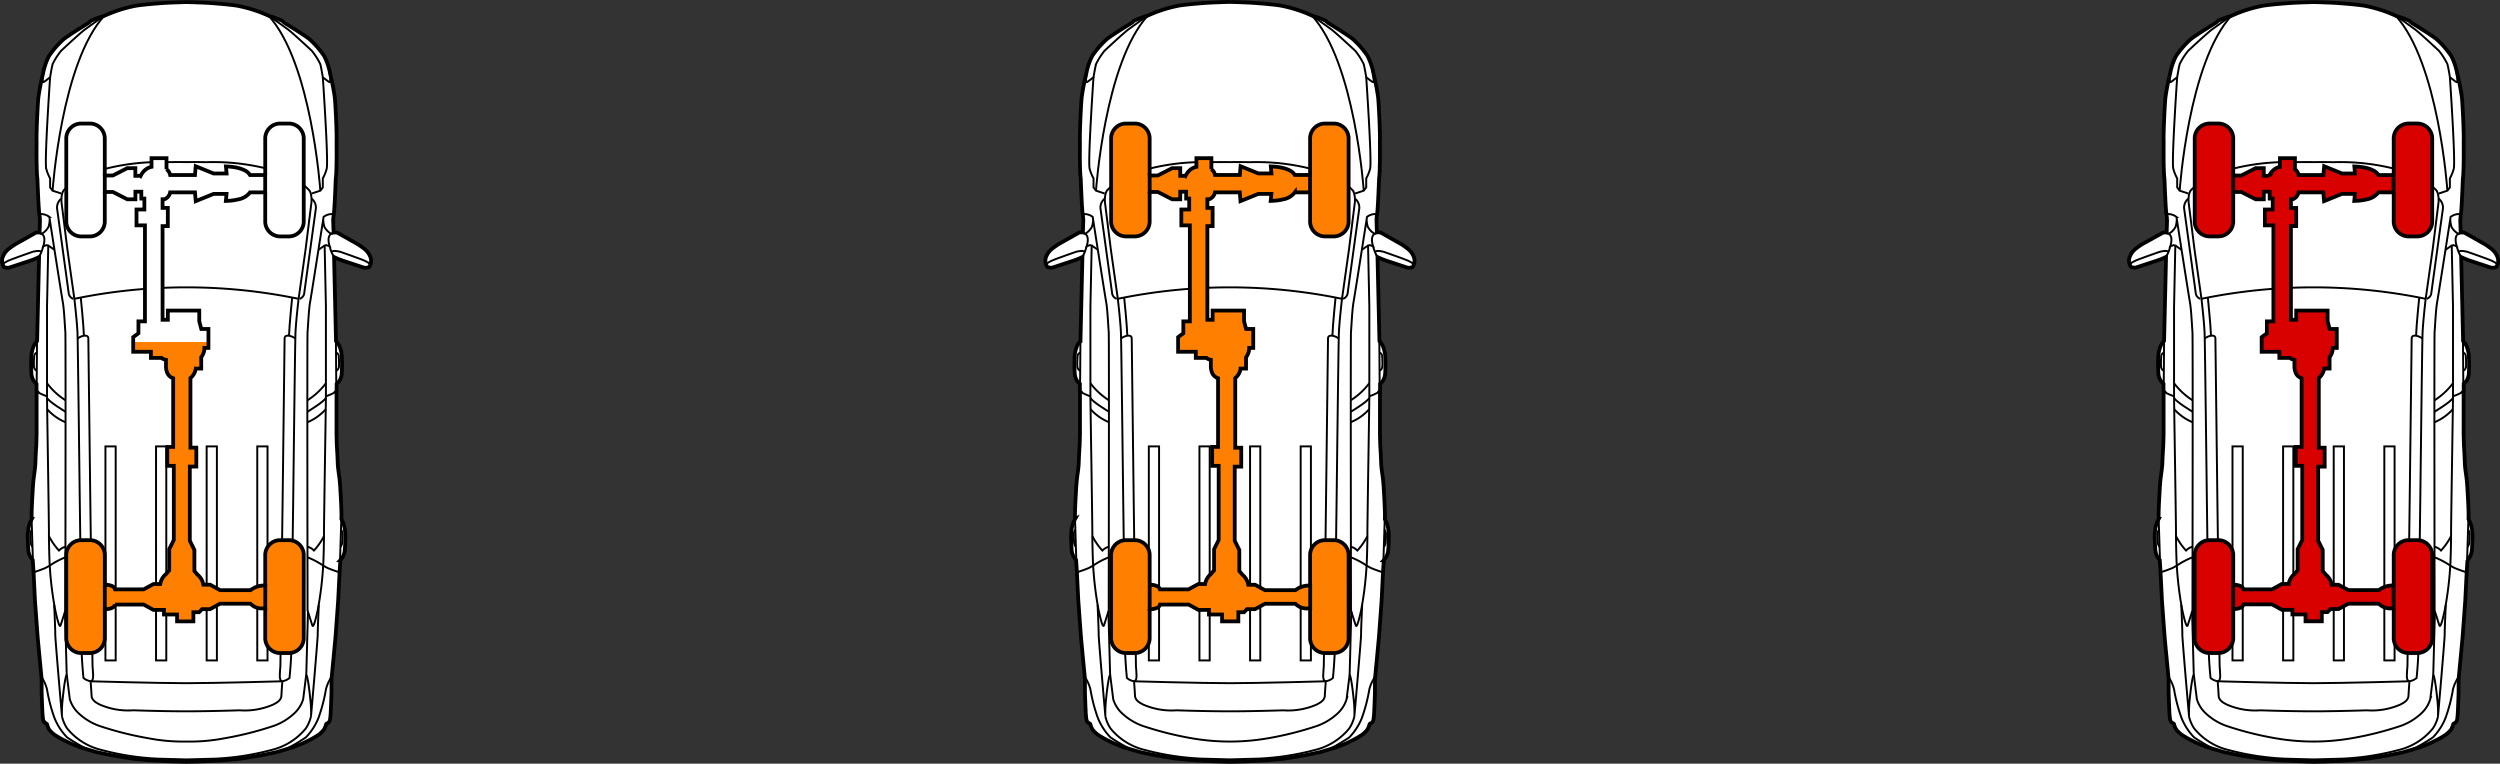 <svg xmlns="http://www.w3.org/2000/svg" viewBox="0 0 230.375 70.373">
  <rect x="0" y="0" width="230.375" height="70.373" fill="#333333" stroke="none"/>
  <defs>
    <style>
      .cls-1, .cls-4 {
        fill: #fff;
      }

      .cls-1, .cls-2, .cls-5 {
        stroke: #000;
      }

      .cls-1, .cls-2 {
        stroke-miterlimit: 10;
      }

      .cls-1, .cls-5 {
        stroke-width: 0.35px;
      }

      .cls-2, .cls-5 {
        fill: none;
      }

      .cls-2 {
        stroke-width: 0.18px;
      }

      .cls-3 {
        fill: #ff8000;
      }

      .cls-6 {
        fill: #d90000;
      }
    </style>
  </defs>
  <title>18_4WD2(L)</title>
  <g>
    <path class="cls-1" d="M251.812,99.149l.963-.026c.284,0,2.206-.092,2.526-.119s1.446-.137,1.584-.155,1.4-.229,1.582-.256,1.547-.3,1.676-.339,1.438-.422,1.51-.449.659-.265.8-.32.74-.357.74-.357a8.592,8.592,0,0,0,.8-.467,2.783,2.783,0,0,0,.484-.467,1.646,1.646,0,0,0,.192-.458c.027-.118.046-.073.22-.191s.174-.439.2-.668.092-2.014.092-2.233-.009-1.062.019-1.327.311-3.223.348-3.671.247-3.359.247-3.359l.128-2.58.073-1.136a1.621,1.621,0,0,0,.394-.787c.037-.248.065-1.107.065-1.107a4.57,4.57,0,0,0-.065-1.071,2.835,2.835,0,0,0-.3-.823c.046-.613-.092-2.645-.092-2.7s-.045-.751-.091-1.107-.146-.97-.156-1.392-.055-1.2-.072-1.464-.037-1.2-.037-1.2V65.111l-.046-.056.055-.063v-.659a1.911,1.911,0,0,0,.274-.312,1.46,1.46,0,0,0,.2-.7,13.639,13.639,0,0,0,0-1.611,3.09,3.09,0,0,0-.2-.832,1.842,1.842,0,0,0-.329-.5l-.18-7.736a7.189,7.189,0,0,0,.784.323l1.912.631a.757.757,0,0,0,.431,0c.137-.027.119-.045.22-.256a.983.983,0,0,0,0-.7,1.709,1.709,0,0,0-.476-.686c-.119-.119-.649-.476-.649-.476l-1.867-1.053c-.055-.073-.4-.045-.4-.045l-.037-1.1a4.671,4.671,0,0,1,.056-.586c.072-.32.182-3.276.182-3.276.111-.714.074-3.332.074-3.332.037-.787-.092-3.441-.165-4.174a21.485,21.485,0,0,0-.421-2.142,6.008,6.008,0,0,0-.55-1.647,8.439,8.439,0,0,0-1.335-1.538c-.4-.348-2.287-1.5-2.287-1.5a.87.87,0,0,1-.221-.2,7.328,7.328,0,0,0-1.226-.457,12.653,12.653,0,0,0-2.782-.916c-.549-.128-2.544-.274-2.544-.274-.733-.055-2.291-.095-2.291-.095s-1.558.039-2.291.095c0,0-2,.146-2.544.274a12.635,12.635,0,0,0-2.782.916,7.369,7.369,0,0,0-1.227.457.856.856,0,0,1-.22.2s-1.886,1.153-2.288,1.5a8.471,8.471,0,0,0-1.334,1.538,5.975,5.975,0,0,0-.55,1.647,21.485,21.485,0,0,0-.421,2.142c-.073.732-.2,3.387-.165,4.174,0,0-.036,2.618.073,3.332,0,0,.109,2.956.183,3.276a4.671,4.671,0,0,1,.056.586l-.037,1.1s-.348-.027-.4.045L236,51.464s-.531.357-.65.476a1.717,1.717,0,0,0-.476.686.977.977,0,0,0,0,.7c.1.211.083.229.22.256a.754.754,0,0,0,.43,0l1.913-.631a7.189,7.189,0,0,0,.784-.323l-.18,7.736a1.859,1.859,0,0,0-.33.5,3.127,3.127,0,0,0-.2.832,13.639,13.639,0,0,0,0,1.611,1.471,1.471,0,0,0,.2.7,1.941,1.941,0,0,0,.275.312v.659l.055.063-.046.056v3.808s-.019.934-.036,1.2-.064,1.043-.074,1.464-.109,1.034-.155,1.392-.091,1.053-.091,1.107-.138,2.087-.092,2.7a2.827,2.827,0,0,0-.3.823,4.669,4.669,0,0,0-.063,1.071s.027.859.063,1.107a1.631,1.631,0,0,0,.395.787l.072,1.136.129,2.58s.21,2.911.247,3.359.32,3.405.348,3.671.019,1.107.019,1.327.063,2,.092,2.233.027.548.2.668.191.073.219.191a1.665,1.665,0,0,0,.193.458,2.783,2.783,0,0,0,.484.467,8.58,8.58,0,0,0,.795.467s.6.3.741.357.723.294.8.32,1.382.412,1.51.449,1.492.312,1.675.339,1.446.237,1.583.256,1.264.128,1.584.155,2.242.119,2.526.119Z" transform="translate(-38.62 -28.952)"/>
    <g>
      <path class="cls-2" d="M239.248,36.063s-.556,8.077-.345,8.487a3.939,3.939,0,0,0,.345.842v.83l.228.3.8.263" transform="translate(-38.62 -28.952)"/>
      <path class="cls-2" d="M240.273,47.261a1.068,1.068,0,0,0-.389.881l1.087,7.908a.653.653,0,0,0,.41.439" transform="translate(-38.62 -28.952)"/>
      <path class="cls-2" d="M239.208,49.168a2.4,2.4,0,0,1-.107.681,1.634,1.634,0,0,1-.637.652c.468.257.145,1.15.145,1.15l.315-.111.152.041-.117,5.639V65.5c0,.562.189,12.063.179,12.686-.007.352.034,2.291.067,2.773a32.139,32.139,0,0,0,.5,4.147c.209.988.405,1.685.5,1.5.029-.062.45-1.4.45-1.4s.044-25.268,0-25.689-.1-1.965-.236-2.737c-.126-.694-1.025-6.464-1.207-7.632l-.032-.206a1.261,1.261,0,0,0-.925-.255" transform="translate(-38.62 -28.952)"/>
      <line class="cls-2" x1="198.922" y1="47.829" x2="199.043" y2="51.639"/>
      <path class="cls-2" d="M237.573,77.773a.556.556,0,0,0-.141.409,5.532,5.532,0,0,0,.035.83c.035.144.1.3.155.328" transform="translate(-38.62 -28.952)"/>
      <path class="cls-2" d="M237.7,81.691a11.089,11.089,0,0,0,1.084-.385c.185-.088.435-.236.435-.236a7.217,7.217,0,0,1,1.439-.761" transform="translate(-38.62 -28.952)"/>
      <polyline class="cls-2" points="199.421 31.39 199.413 32.482 199.389 35.364"/>
      <path class="cls-2" d="M238.009,61.45a.373.373,0,0,0-.227.277,7.808,7.808,0,0,0-.023,1.049c.042.16.159.335.259.316" transform="translate(-38.62 -28.952)"/>
      <path class="cls-2" d="M238.464,50.5a.945.945,0,0,0-.17-.1" transform="translate(-38.62 -28.952)"/>
      <path class="cls-2" d="M238.61,51.651a3.627,3.627,0,0,1-.394.982" transform="translate(-38.62 -28.952)"/>
      <path class="cls-2" d="M238.453,52.164s-.141-.15-.568-.057a1.568,1.568,0,0,0-.269.057c-.106.037-2.193.762-2.3.855,0,0-.478.231-.441.312" transform="translate(-38.62 -28.952)"/>
      <path class="cls-2" d="M239.078,51.581s.489.325.568.393" transform="translate(-38.62 -28.952)"/>
      <path class="cls-2" d="M238.96,65.471a5.674,5.674,0,0,1-.924-.415" transform="translate(-38.62 -28.952)"/>
      <path class="cls-2" d="M240.619,85.292l.157,5.837s-.163.077-.4,2.526a10.777,10.777,0,0,0-.038,1.286s-.624-7.119-.616-7.518-.1-2.746-.1-2.746" transform="translate(-38.62 -28.952)"/>
      <path class="cls-2" d="M238.96,64.265a6.418,6.418,0,0,0,1.706,1.573" transform="translate(-38.62 -28.952)"/>
      <path class="cls-2" d="M239.218,51.675" transform="translate(-38.62 -28.952)"/>
      <path class="cls-2" d="M238.975,66.661a4.689,4.689,0,0,0,1.691,1.2" transform="translate(-38.62 -28.952)"/>
      <path class="cls-2" d="M240.666,66.893s-1.589-.949-1.706-1.287" transform="translate(-38.62 -28.952)"/>
      <path class="cls-2" d="M238.728,35.109s-.261,1.247-.139,1.357c0,0-.039.122.139,0s.519-.4.519-.4.171-1.05.244-1.233a6.373,6.373,0,0,1,.769-1.2s1.878-1.757,2.244-2l1.69-1.221" transform="translate(-38.62 -28.952)"/>
      <path class="cls-2" d="M238.43,91.316a3.49,3.49,0,0,1,.53,1.161,14.993,14.993,0,0,0,.7,2.667,5.538,5.538,0,0,0,1.144,1.755,16.992,16.992,0,0,0,2,1.157" transform="translate(-38.62 -28.952)"/>
      <path class="cls-2" d="M239.476,46.527s.8-11.831,4.8-16.163" transform="translate(-38.62 -28.952)"/>
      <path class="cls-2" d="M243.685,93.975" transform="translate(-38.62 -28.952)"/>
      <path class="cls-2" d="M239.138,78.353a6.055,6.055,0,0,0,.926,1.332,1.212,1.212,0,0,1,.59-.345" transform="translate(-38.62 -28.952)"/>
      <path class="cls-2" d="M242.071,56.359s.27,2.642.291,3.53" transform="translate(-38.62 -28.952)"/>
      <path class="cls-2" d="M264.376,36.063s.556,8.077.345,8.487a3.939,3.939,0,0,1-.345.842v.83l-.228.3-.8.263" transform="translate(-38.62 -28.952)"/>
      <path class="cls-2" d="M263.352,47.261a1.066,1.066,0,0,1,.387.881l-1.086,7.908a.653.653,0,0,1-.41.439" transform="translate(-38.62 -28.952)"/>
      <path class="cls-2" d="M264.416,49.168a2.425,2.425,0,0,0,.106.681,1.64,1.64,0,0,0,.638.652c-.468.257-.145,1.15-.145,1.15l-.316-.111-.152.041.117,5.639V65.5c0,.562-.188,12.063-.178,12.686.006.352-.034,2.291-.067,2.773a32.321,32.321,0,0,1-.5,4.147c-.209.988-.405,1.685-.5,1.5-.028-.062-.45-1.4-.45-1.4s-.044-25.268,0-25.689.1-1.965.236-2.737c.126-.694,1.025-6.464,1.207-7.632.021-.132.031-.206.031-.206a1.264,1.264,0,0,1,.926-.255" transform="translate(-38.62 -28.952)"/>
      <line class="cls-2" x1="227.463" y1="47.829" x2="227.342" y2="51.639"/>
      <path class="cls-2" d="M266.051,77.773a.556.556,0,0,1,.141.409,5.531,5.531,0,0,1-.035.83c-.035.144-.1.3-.156.328" transform="translate(-38.62 -28.952)"/>
      <path class="cls-2" d="M265.928,81.691a11.182,11.182,0,0,1-1.084-.385c-.186-.088-.435-.236-.435-.236a7.231,7.231,0,0,0-1.44-.761" transform="translate(-38.62 -28.952)"/>
      <polyline class="cls-2" points="226.963 31.39 226.972 32.482 226.994 35.364"/>
      <path class="cls-2" d="M265.614,61.45a.371.371,0,0,1,.227.277,7.786,7.786,0,0,1,.023,1.049c-.043.16-.159.335-.259.316" transform="translate(-38.62 -28.952)"/>
      <path class="cls-2" d="M265.16,50.5a.945.945,0,0,1,.17-.1" transform="translate(-38.62 -28.952)"/>
      <path class="cls-2" d="M265.014,51.651a3.627,3.627,0,0,0,.394.982" transform="translate(-38.62 -28.952)"/>
      <path class="cls-2" d="M265.171,52.164s.141-.15.567-.057a1.571,1.571,0,0,1,.269.057c.106.037,2.193.762,2.3.855,0,0,.478.231.441.312" transform="translate(-38.62 -28.952)"/>
      <path class="cls-2" d="M264.545,51.581s-.488.325-.567.393" transform="translate(-38.62 -28.952)"/>
      <path class="cls-2" d="M264.663,65.471a5.679,5.679,0,0,0,.925-.415" transform="translate(-38.62 -28.952)"/>
      <path class="cls-2" d="M263,85.292l-.156,5.837s.162.077.4,2.526a10.777,10.777,0,0,1,.038,1.286s.624-7.119.616-7.518.1-2.746.1-2.746" transform="translate(-38.62 -28.952)"/>
      <path class="cls-2" d="M264.663,64.265a6.426,6.426,0,0,1-1.7,1.573" transform="translate(-38.62 -28.952)"/>
      <path class="cls-2" d="M264.4,51.675" transform="translate(-38.62 -28.952)"/>
      <path class="cls-2" d="M264.649,66.661a4.689,4.689,0,0,1-1.691,1.2" transform="translate(-38.62 -28.952)"/>
      <path class="cls-2" d="M262.958,66.893s1.588-.949,1.7-1.287" transform="translate(-38.62 -28.952)"/>
      <path class="cls-2" d="M264.9,35.109s.261,1.247.139,1.357c0,0,.04.122-.139,0s-.519-.4-.519-.4-.171-1.05-.244-1.233a6.373,6.373,0,0,0-.769-1.2s-1.879-1.757-2.244-2l-1.69-1.221" transform="translate(-38.62 -28.952)"/>
      <path class="cls-2" d="M265.194,91.316a3.5,3.5,0,0,0-.531,1.161,14.988,14.988,0,0,1-.7,2.667,5.538,5.538,0,0,1-1.144,1.755,16.992,16.992,0,0,1-2,1.157" transform="translate(-38.62 -28.952)"/>
      <path class="cls-2" d="M264.148,46.527s-.8-11.831-4.8-16.163" transform="translate(-38.62 -28.952)"/>
      <path class="cls-2" d="M259.938,93.975" transform="translate(-38.62 -28.952)"/>
      <path class="cls-2" d="M263.291,94.941a3.394,3.394,0,0,1-.475,1.127,5.82,5.82,0,0,1-3.182,2,24.255,24.255,0,0,1-5.2.795l-2.623.07-2.623-.07a24.255,24.255,0,0,1-5.2-.795,5.82,5.82,0,0,1-3.182-2,3.394,3.394,0,0,1-.475-1.127" transform="translate(-38.62 -28.952)"/>
      <path class="cls-2" d="M262.848,91.129l-.281,2.254a2.951,2.951,0,0,1-.842,1.325,5.465,5.465,0,0,1-1.842,1.122,30.382,30.382,0,0,1-4.569,1.154,20.475,20.475,0,0,1-7,0,30.417,30.417,0,0,1-4.57-1.154,5.468,5.468,0,0,1-1.841-1.122,2.941,2.941,0,0,1-.842-1.325l-.281-2.254" transform="translate(-38.62 -28.952)"/>
      <path class="cls-2" d="M251.812,94.5c.945,0,2.723-.022,4.907-.092a6.541,6.541,0,0,0,3.082-.527c.241-.129.742-.352.762-.82s.09-1.334.09-1.334a1.291,1.291,0,0,0,.656-.3,39.059,39.059,0,0,0,.186-4.776l.157-11.788s.169-14.39.208-15.254c.049-1.1.286-3.117.286-3.117l.645-4.564.54-4.325c.054-.853-.212-1.121-.212-1.121a5.784,5.784,0,0,0-1.928-1.329,11.013,11.013,0,0,0-1.1-.425,20.366,20.366,0,0,0-6.439-.83c-.876-.018-1.194-.01-1.836-.01s-.96-.007-1.836.01a20.366,20.366,0,0,0-6.439.83,10.907,10.907,0,0,0-1.1.425,5.774,5.774,0,0,0-1.928,1.329s-.266.267-.212,1.121l.54,4.325.645,4.564s.237,2.021.286,3.117c.039.865.208,15.254.208,15.254l.156,11.788a39.071,39.071,0,0,0,.186,4.776,1.291,1.291,0,0,0,.656.3s.07.866.089,1.334.521.691.763.82a6.539,6.539,0,0,0,3.081.527C249.089,94.479,250.866,94.5,251.812,94.5Z" transform="translate(-38.62 -28.952)"/>
      <path class="cls-2" d="M264.485,78.353a6.024,6.024,0,0,1-.925,1.332,1.212,1.212,0,0,0-.591-.345" transform="translate(-38.62 -28.952)"/>
      <path class="cls-2" d="M262.146,56.489a50.992,50.992,0,0,0-20.668,0" transform="translate(-38.62 -28.952)"/>
      <path class="cls-2" d="M261.846,60.147c-.27-.222-.991-.472-.991,0s-.36,29.574-.389,30.185-.183,1.351.187,1.4c0,0-6.192.175-8.841.175s-8.841-.175-8.841-.175c.368-.046.214-.786.187-1.4s-.389-29.713-.389-30.185-.722-.222-.991,0" transform="translate(-38.62 -28.952)"/>
      <path class="cls-2" d="M261.553,56.359s-.27,2.642-.291,3.53" transform="translate(-38.62 -28.952)"/>
      <rect class="cls-2" x="205.724" y="41.135" width="0.944" height="19.723"/>
      <rect class="cls-2" x="210.388" y="41.135" width="0.943" height="19.723"/>
      <rect class="cls-2" x="219.716" y="41.135" width="0.944" height="19.723"/>
      <rect class="cls-2" x="215.052" y="41.135" width="0.943" height="19.723"/>
    </g>
  </g>
  <g>
    <path class="cls-1" d="M151.952,99.15l.964-.025c.283,0,2.2-.092,2.525-.119s1.446-.138,1.584-.156,1.4-.228,1.583-.256,1.547-.3,1.675-.339,1.437-.421,1.51-.448.66-.266.8-.32.741-.357.741-.357a8.591,8.591,0,0,0,.8-.467,2.783,2.783,0,0,0,.484-.467,1.683,1.683,0,0,0,.192-.457c.027-.119.046-.074.22-.192s.174-.439.2-.669.092-2.013.092-2.232-.01-1.062.019-1.327.31-3.223.348-3.671.247-3.359.247-3.359l.128-2.581.073-1.135a1.636,1.636,0,0,0,.394-.787c.037-.248.064-1.108.064-1.108a4.569,4.569,0,0,0-.064-1.07,2.847,2.847,0,0,0-.3-.824c.046-.613-.092-2.645-.092-2.7s-.046-.751-.092-1.108-.145-.97-.155-1.392-.055-1.2-.073-1.463-.036-1.2-.036-1.2V65.111l-.047-.055.056-.064v-.659a1.914,1.914,0,0,0,.274-.312,1.46,1.46,0,0,0,.2-.7,13.427,13.427,0,0,0,0-1.611,3.049,3.049,0,0,0-.2-.832,1.858,1.858,0,0,0-.33-.5l-.179-7.736a7.2,7.2,0,0,0,.784.323l1.912.631a.753.753,0,0,0,.43,0c.138-.027.119-.045.22-.256a.975.975,0,0,0,0-.705,1.71,1.71,0,0,0-.476-.687c-.119-.119-.649-.476-.649-.476L165.9,50.411c-.055-.073-.4-.045-.4-.045l-.036-1.1a4.754,4.754,0,0,1,.055-.586c.073-.32.183-3.276.183-3.276.11-.714.074-3.332.074-3.332.036-.787-.092-3.441-.165-4.174a21.469,21.469,0,0,0-.421-2.142,6,6,0,0,0-.55-1.647,8.443,8.443,0,0,0-1.335-1.538c-.4-.348-2.288-1.5-2.288-1.5a.858.858,0,0,1-.22-.2,7.374,7.374,0,0,0-1.226-.458,12.609,12.609,0,0,0-2.782-.915c-.549-.128-2.545-.274-2.545-.274-.732-.055-2.29-.095-2.29-.095s-1.558.04-2.29.095c0,0-2,.146-2.544.274a12.634,12.634,0,0,0-2.783.915,7.37,7.37,0,0,0-1.226.458.87.87,0,0,1-.221.2s-1.885,1.153-2.287,1.5a8.459,8.459,0,0,0-1.335,1.538,5.994,5.994,0,0,0-.549,1.647A21.455,21.455,0,0,0,138.3,37.9c-.073.733-.2,3.387-.165,4.174,0,0-.037,2.618.073,3.332,0,0,.11,2.956.183,3.276a4.754,4.754,0,0,1,.055.586l-.037,1.1s-.348-.027-.4.045l-1.867,1.053s-.531.357-.649.476a1.709,1.709,0,0,0-.476.687.979.979,0,0,0,0,.705c.1.21.083.228.22.256a.756.756,0,0,0,.43,0l1.913-.631a7.155,7.155,0,0,0,.784-.323l-.179,7.736a1.85,1.85,0,0,0-.33.5,3.09,3.09,0,0,0-.2.832,13.66,13.66,0,0,0,0,1.611,1.471,1.471,0,0,0,.2.7,1.938,1.938,0,0,0,.274.312v.659l.055.064-.046.055v3.808s-.019.934-.037,1.2-.064,1.042-.073,1.463-.11,1.034-.155,1.392-.092,1.053-.092,1.108-.137,2.086-.092,2.7a2.844,2.844,0,0,0-.3.824,4.615,4.615,0,0,0-.064,1.07s.027.86.064,1.108a1.63,1.63,0,0,0,.394.787l.073,1.135.128,2.581s.21,2.911.247,3.359.321,3.4.348,3.671.018,1.106.018,1.327.065,2,.092,2.232.027.549.2.669.192.073.22.192a1.665,1.665,0,0,0,.192.457,2.776,2.776,0,0,0,.484.467,8.645,8.645,0,0,0,.8.467s.6.3.741.357.723.293.8.32,1.382.411,1.511.448,1.491.312,1.675.339,1.446.238,1.583.256,1.263.129,1.583.156,2.243.119,2.526.119Z" transform="translate(-38.62 -28.952)"/>
    <g>
      <path class="cls-2" d="M139.388,36.062s-.556,8.078-.345,8.487a3.92,3.92,0,0,0,.345.842v.83l.228.3.8.264" transform="translate(-38.62 -28.952)"/>
      <path class="cls-2" d="M140.413,47.26a1.065,1.065,0,0,0-.388.881l1.087,7.908a.653.653,0,0,0,.409.439" transform="translate(-38.62 -28.952)"/>
      <path class="cls-2" d="M139.349,49.167a2.4,2.4,0,0,1-.106.681,1.64,1.64,0,0,1-.638.652c.468.257.147,1.149.147,1.149l.315-.111.152.041-.117,5.639V65.5c0,.562.189,12.063.178,12.687-.006.352.034,2.29.068,2.773a32.041,32.041,0,0,0,.495,4.147c.209.988.4,1.684.495,1.5.029-.061.45-1.4.45-1.4s.044-25.269,0-25.69-.1-1.966-.236-2.737c-.126-.694-1.025-6.465-1.207-7.633l-.032-.206a1.26,1.26,0,0,0-.924-.255" transform="translate(-38.62 -28.952)"/>
      <line class="cls-2" x1="99.063" y1="47.83" x2="99.183" y2="51.64"/>
      <path class="cls-2" d="M137.714,77.773a.555.555,0,0,0-.141.409,5.466,5.466,0,0,0,.036.831c.035.144.1.3.155.327" transform="translate(-38.62 -28.952)"/>
      <path class="cls-2" d="M137.836,81.692a11.2,11.2,0,0,0,1.085-.386c.185-.088.434-.235.434-.235a7.122,7.122,0,0,1,1.44-.761" transform="translate(-38.62 -28.952)"/>
      <polyline class="cls-2" points="99.562 31.39 99.553 32.482 99.53 35.364"/>
      <path class="cls-2" d="M138.15,61.45a.372.372,0,0,0-.226.277,7.8,7.8,0,0,0-.024,1.049c.043.16.16.335.259.316" transform="translate(-38.62 -28.952)"/>
      <path class="cls-2" d="M138.6,50.5a.893.893,0,0,0-.169-.1" transform="translate(-38.62 -28.952)"/>
      <path class="cls-2" d="M138.75,51.65a3.616,3.616,0,0,1-.394.983" transform="translate(-38.62 -28.952)"/>
      <path class="cls-2" d="M138.593,52.163s-.141-.15-.568-.056a1.588,1.588,0,0,0-.269.056c-.106.038-2.193.763-2.3.856,0,0-.479.231-.441.312" transform="translate(-38.62 -28.952)"/>
      <path class="cls-2" d="M139.219,51.58s.488.325.567.393" transform="translate(-38.62 -28.952)"/>
      <path class="cls-2" d="M139.1,65.471a5.733,5.733,0,0,1-.924-.414" transform="translate(-38.62 -28.952)"/>
      <path class="cls-2" d="M140.76,85.293l.157,5.836s-.163.078-.4,2.527a10.973,10.973,0,0,0-.039,1.287s-.624-7.121-.616-7.518-.1-2.746-.1-2.746" transform="translate(-38.62 -28.952)"/>
      <path class="cls-2" d="M139.1,64.265a6.425,6.425,0,0,0,1.705,1.573" transform="translate(-38.62 -28.952)"/>
      <path class="cls-2" d="M139.359,51.675" transform="translate(-38.62 -28.952)"/>
      <path class="cls-2" d="M139.116,66.662a4.686,4.686,0,0,0,1.691,1.194" transform="translate(-38.62 -28.952)"/>
      <path class="cls-2" d="M140.807,66.893s-1.588-.949-1.705-1.287" transform="translate(-38.62 -28.952)"/>
      <path class="cls-2" d="M138.869,35.108s-.261,1.247-.139,1.357c0,0-.039.122.139,0s.52-.4.52-.4.171-1.05.244-1.232a6.351,6.351,0,0,1,.768-1.2s1.878-1.757,2.245-2l1.689-1.221" transform="translate(-38.62 -28.952)"/>
      <path class="cls-2" d="M138.571,91.317a3.5,3.5,0,0,1,.531,1.161,15.058,15.058,0,0,0,.7,2.668,5.568,5.568,0,0,0,1.144,1.754,16.924,16.924,0,0,0,2,1.158" transform="translate(-38.62 -28.952)"/>
      <path class="cls-2" d="M139.616,46.526s.8-11.83,4.8-16.163" transform="translate(-38.62 -28.952)"/>
      <path class="cls-2" d="M143.826,93.976" transform="translate(-38.62 -28.952)"/>
      <path class="cls-2" d="M139.279,78.354a6.082,6.082,0,0,0,.925,1.332,1.221,1.221,0,0,1,.591-.346" transform="translate(-38.62 -28.952)"/>
      <path class="cls-2" d="M142.211,56.359s.27,2.643.291,3.531" transform="translate(-38.62 -28.952)"/>
      <path class="cls-2" d="M164.517,36.062s.556,8.078.346,8.487a3.9,3.9,0,0,1-.346.842v.83l-.227.3-.8.264" transform="translate(-38.62 -28.952)"/>
      <path class="cls-2" d="M163.492,47.26a1.065,1.065,0,0,1,.388.881l-1.087,7.908a.654.654,0,0,1-.409.439" transform="translate(-38.62 -28.952)"/>
      <path class="cls-2" d="M164.557,49.167a2.4,2.4,0,0,0,.106.681,1.64,1.64,0,0,0,.638.652c-.468.257-.147,1.149-.147,1.149l-.315-.111-.152.041.117,5.639V65.5c0,.562-.189,12.063-.178,12.687.006.352-.035,2.29-.068,2.773a32.1,32.1,0,0,1-.494,4.147c-.21.988-.405,1.684-.5,1.5-.029-.061-.45-1.4-.45-1.4s-.044-25.269,0-25.69.1-1.966.235-2.737c.127-.694,1.026-6.465,1.208-7.633.02-.132.031-.206.031-.206a1.261,1.261,0,0,1,.925-.255" transform="translate(-38.62 -28.952)"/>
      <line class="cls-2" x1="127.603" y1="47.83" x2="127.483" y2="51.64"/>
      <path class="cls-2" d="M166.191,77.773a.554.554,0,0,1,.142.409,5.391,5.391,0,0,1-.036.831c-.035.144-.1.3-.155.327" transform="translate(-38.62 -28.952)"/>
      <path class="cls-2" d="M166.069,81.692a11.145,11.145,0,0,1-1.084-.386c-.186-.088-.435-.235-.435-.235a7.127,7.127,0,0,0-1.44-.761" transform="translate(-38.62 -28.952)"/>
      <polyline class="cls-2" points="127.104 31.39 127.113 32.482 127.135 35.364"/>
      <path class="cls-2" d="M165.755,61.45a.373.373,0,0,1,.227.277A7.786,7.786,0,0,1,166,62.776c-.043.16-.16.335-.26.316" transform="translate(-38.62 -28.952)"/>
      <path class="cls-2" d="M165.3,50.5a.918.918,0,0,1,.169-.1" transform="translate(-38.62 -28.952)"/>
      <path class="cls-2" d="M165.155,51.65a3.628,3.628,0,0,0,.394.983" transform="translate(-38.62 -28.952)"/>
      <path class="cls-2" d="M165.312,52.163s.141-.15.568-.056a1.577,1.577,0,0,1,.269.056c.105.038,2.194.763,2.306.856,0,0,.479.231.44.312" transform="translate(-38.62 -28.952)"/>
      <path class="cls-2" d="M164.687,51.58s-.488.325-.567.393" transform="translate(-38.62 -28.952)"/>
      <path class="cls-2" d="M164.8,65.471a5.711,5.711,0,0,0,.924-.414" transform="translate(-38.62 -28.952)"/>
      <path class="cls-2" d="M163.145,85.293l-.157,5.836s.163.078.4,2.527a10.959,10.959,0,0,1,.039,1.287s.623-7.121.616-7.518.1-2.746.1-2.746" transform="translate(-38.62 -28.952)"/>
      <path class="cls-2" d="M164.8,64.265a6.419,6.419,0,0,1-1.706,1.573" transform="translate(-38.62 -28.952)"/>
      <path class="cls-2" d="M164.546,51.675" transform="translate(-38.62 -28.952)"/>
      <path class="cls-2" d="M164.79,66.662a4.688,4.688,0,0,1-1.692,1.194" transform="translate(-38.62 -28.952)"/>
      <path class="cls-2" d="M163.1,66.893s1.589-.949,1.706-1.287" transform="translate(-38.62 -28.952)"/>
      <path class="cls-2" d="M165.036,35.108s.262,1.247.14,1.357c0,0,.039.122-.14,0s-.52-.4-.52-.4-.171-1.05-.244-1.232a6.339,6.339,0,0,0-.768-1.2s-1.879-1.757-2.245-2l-1.69-1.221" transform="translate(-38.62 -28.952)"/>
      <path class="cls-2" d="M165.335,91.317a3.5,3.5,0,0,0-.531,1.161,15.109,15.109,0,0,1-.7,2.668,5.578,5.578,0,0,1-1.144,1.754,16.964,16.964,0,0,1-2,1.158" transform="translate(-38.62 -28.952)"/>
      <path class="cls-2" d="M164.289,46.526s-.8-11.83-4.8-16.163" transform="translate(-38.62 -28.952)"/>
      <path class="cls-2" d="M160.079,93.976" transform="translate(-38.62 -28.952)"/>
      <path class="cls-2" d="M163.432,94.943a3.435,3.435,0,0,1-.475,1.127,5.822,5.822,0,0,1-3.183,1.994,24.26,24.26,0,0,1-5.2.795l-2.622.07-2.622-.07a24.274,24.274,0,0,1-5.2-.795,5.822,5.822,0,0,1-3.182-1.994,3.416,3.416,0,0,1-.475-1.127" transform="translate(-38.62 -28.952)"/>
      <path class="cls-2" d="M162.988,91.129l-.281,2.255a2.943,2.943,0,0,1-.842,1.325,5.485,5.485,0,0,1-1.841,1.123,30.541,30.541,0,0,1-4.569,1.154,20.541,20.541,0,0,1-7,0,30.537,30.537,0,0,1-4.569-1.154,5.484,5.484,0,0,1-1.841-1.123,2.945,2.945,0,0,1-.842-1.325l-.281-2.255" transform="translate(-38.62 -28.952)"/>
      <path class="cls-2" d="M151.952,94.5c.946,0,2.724-.022,4.908-.092a6.555,6.555,0,0,0,3.081-.527c.241-.129.742-.353.762-.82s.09-1.334.09-1.334a1.28,1.28,0,0,0,.656-.3,39.078,39.078,0,0,0,.186-4.776l.156-11.789s.169-14.39.208-15.254c.049-1.1.287-3.117.287-3.117l.645-4.564.539-4.325c.054-.853-.211-1.12-.211-1.12a5.794,5.794,0,0,0-1.928-1.329,10.923,10.923,0,0,0-1.1-.425,20.375,20.375,0,0,0-6.438-.83c-.877-.018-1.2-.01-1.837-.01s-.96-.007-1.836.01a20.383,20.383,0,0,0-6.439.83,10.871,10.871,0,0,0-1.1.425,5.8,5.8,0,0,0-1.928,1.329s-.265.267-.211,1.12l.54,4.325.645,4.564s.238,2.021.287,3.117c.039.865.208,15.254.208,15.254l.157,11.789a39.073,39.073,0,0,0,.186,4.776,1.281,1.281,0,0,0,.656.3s.07.866.089,1.334.521.691.762.82a6.563,6.563,0,0,0,3.082.527C149.23,94.48,151.006,94.5,151.952,94.5Z" transform="translate(-38.62 -28.952)"/>
      <path class="cls-2" d="M164.626,78.354a6.079,6.079,0,0,1-.925,1.332,1.218,1.218,0,0,0-.591-.346" transform="translate(-38.62 -28.952)"/>
      <path class="cls-2" d="M162.287,56.489a51.021,51.021,0,0,0-20.669,0" transform="translate(-38.62 -28.952)"/>
      <path class="cls-2" d="M161.986,60.147c-.27-.222-.99-.472-.99,0s-.361,29.576-.389,30.186-.183,1.351.185,1.4c0,0-6.193.175-8.841.175s-8.84-.175-8.84-.175c.369-.046.214-.786.186-1.4s-.389-29.714-.389-30.186-.721-.222-.991,0" transform="translate(-38.62 -28.952)"/>
      <path class="cls-2" d="M161.693,56.359s-.27,2.643-.291,3.531" transform="translate(-38.62 -28.952)"/>
      <rect class="cls-2" x="105.865" y="41.135" width="0.943" height="19.724"/>
      <rect class="cls-2" x="110.529" y="41.135" width="0.944" height="19.724"/>
      <rect class="cls-2" x="119.857" y="41.135" width="0.943" height="19.724"/>
      <rect class="cls-2" x="115.193" y="41.135" width="0.943" height="19.724"/>
    </g>
  </g>
  <g>
    <path class="cls-1" d="M55.8,99.149l.963-.025c.284,0,2.206-.092,2.526-.119s1.446-.138,1.583-.155,1.4-.229,1.583-.257,1.546-.3,1.675-.339,1.437-.421,1.51-.448.659-.265.8-.32.741-.356.741-.356a8.589,8.589,0,0,0,.8-.468,2.809,2.809,0,0,0,.484-.466,1.676,1.676,0,0,0,.192-.458c.027-.119.046-.073.22-.192s.174-.439.2-.668.092-2.014.092-2.233-.009-1.061.019-1.327.311-3.223.348-3.67.247-3.359.247-3.359l.128-2.581.073-1.136a1.623,1.623,0,0,0,.394-.787c.037-.247.064-1.107.064-1.107a4.586,4.586,0,0,0-.064-1.07,2.847,2.847,0,0,0-.3-.824c.045-.613-.092-2.644-.092-2.7s-.045-.752-.091-1.107-.146-.971-.156-1.393-.055-1.2-.073-1.463-.036-1.2-.036-1.2V65.111l-.046-.055.055-.064v-.658a1.925,1.925,0,0,0,.274-.313,1.457,1.457,0,0,0,.2-.7,13.621,13.621,0,0,0,0-1.61,3.084,3.084,0,0,0-.2-.833,1.844,1.844,0,0,0-.329-.5l-.18-7.736a7.2,7.2,0,0,0,.784.323l1.913.631a.755.755,0,0,0,.43,0c.137-.027.119-.045.22-.256a.979.979,0,0,0,0-.7,1.71,1.71,0,0,0-.476-.686c-.119-.119-.649-.476-.649-.476l-1.867-1.053c-.055-.073-.4-.045-.4-.045l-.037-1.1a4.754,4.754,0,0,1,.055-.586c.073-.32.183-3.276.183-3.276.11-.714.074-3.332.074-3.332.036-.787-.092-3.441-.165-4.174a21.436,21.436,0,0,0-.421-2.142,5.987,5.987,0,0,0-.549-1.647,8.458,8.458,0,0,0-1.335-1.538c-.4-.348-2.287-1.5-2.287-1.5a.856.856,0,0,1-.22-.2,7.364,7.364,0,0,0-1.226-.457,12.651,12.651,0,0,0-2.782-.916c-.549-.128-2.545-.274-2.545-.274-.732-.055-2.29-.094-2.29-.094s-1.558.039-2.291.094c0,0-2,.146-2.544.274a12.635,12.635,0,0,0-2.782.916,7.368,7.368,0,0,0-1.226.457.862.862,0,0,1-.221.2s-1.885,1.153-2.287,1.5a8.5,8.5,0,0,0-1.335,1.538,5.994,5.994,0,0,0-.549,1.647,21.515,21.515,0,0,0-.421,2.142c-.073.732-.2,3.387-.165,4.174,0,0-.037,2.618.073,3.332,0,0,.11,2.956.183,3.276a4.712,4.712,0,0,1,.055.586l-.037,1.1s-.348-.027-.4.045l-1.867,1.053s-.531.356-.65.476a1.713,1.713,0,0,0-.476.686.98.98,0,0,0,0,.7c.1.211.082.229.22.256a.756.756,0,0,0,.43,0l1.913-.631a7.2,7.2,0,0,0,.784-.323l-.18,7.736a1.85,1.85,0,0,0-.33.5,3.088,3.088,0,0,0-.2.833,13.751,13.751,0,0,0,0,1.61,1.468,1.468,0,0,0,.2.7,1.922,1.922,0,0,0,.274.313v.658l.055.064-.046.055V68.92s-.019.934-.037,1.2-.064,1.043-.073,1.463-.11,1.035-.155,1.393-.092,1.052-.092,1.107-.137,2.086-.091,2.7a2.84,2.84,0,0,0-.3.824,4.615,4.615,0,0,0-.064,1.07s.027.86.064,1.107a1.625,1.625,0,0,0,.394.787l.073,1.136.128,2.581s.211,2.91.248,3.359.32,3.4.348,3.67.019,1.107.019,1.327.064,2,.091,2.233.027.549.2.668.192.073.219.192a1.678,1.678,0,0,0,.192.458,2.806,2.806,0,0,0,.485.466,8.579,8.579,0,0,0,.8.468s.6.3.741.356.723.293.8.32,1.382.411,1.511.448,1.492.312,1.675.339,1.446.238,1.583.257,1.263.128,1.583.155,2.243.119,2.526.119Z" transform="translate(-38.62 -28.952)"/>
    <g>
      <path class="cls-2" d="M43.238,36.063s-.556,8.077-.345,8.487a3.939,3.939,0,0,0,.345.842v.83l.228.3.8.263" transform="translate(-38.62 -28.952)"/>
      <path class="cls-2" d="M44.263,47.261a1.065,1.065,0,0,0-.387.881l1.086,7.908a.652.652,0,0,0,.409.439" transform="translate(-38.62 -28.952)"/>
      <path class="cls-2" d="M43.2,49.168a2.41,2.41,0,0,1-.107.682,1.638,1.638,0,0,1-.637.652c.468.257.146,1.149.146,1.149l.315-.111.152.041-.117,5.639V65.5c0,.562.189,12.063.178,12.686-.006.353.034,2.291.067,2.774a32.147,32.147,0,0,0,.5,4.146c.209.988.405,1.685.495,1.5.029-.061.45-1.4.45-1.4s.044-25.269,0-25.69-.1-1.965-.236-2.737c-.126-.693-1.025-6.464-1.207-7.632l-.032-.206a1.26,1.26,0,0,0-.924-.255" transform="translate(-38.62 -28.952)"/>
      <line class="cls-2" x1="2.912" y1="47.83" x2="3.033" y2="51.64"/>
      <path class="cls-2" d="M41.564,77.773a.555.555,0,0,0-.141.409,5.473,5.473,0,0,0,.036.831c.035.144.1.3.155.327" transform="translate(-38.62 -28.952)"/>
      <path class="cls-2" d="M41.687,81.692a11.238,11.238,0,0,0,1.084-.386c.185-.088.435-.235.435-.235a7.173,7.173,0,0,1,1.44-.761" transform="translate(-38.62 -28.952)"/>
      <polyline class="cls-2" points="3.411 31.39 3.403 32.482 3.38 35.364"/>
      <path class="cls-2" d="M42,61.45a.372.372,0,0,0-.226.277,7.8,7.8,0,0,0-.023,1.049c.042.16.159.335.259.316" transform="translate(-38.62 -28.952)"/>
      <path class="cls-2" d="M42.455,50.5a.945.945,0,0,0-.17-.1" transform="translate(-38.62 -28.952)"/>
      <path class="cls-2" d="M42.6,51.651a3.627,3.627,0,0,1-.393.983" transform="translate(-38.62 -28.952)"/>
      <path class="cls-2" d="M42.443,52.164s-.141-.15-.568-.057a1.562,1.562,0,0,0-.269.057c-.105.037-2.193.762-2.3.855,0,0-.479.231-.441.312" transform="translate(-38.62 -28.952)"/>
      <path class="cls-2" d="M43.069,51.581s.488.325.567.393" transform="translate(-38.62 -28.952)"/>
      <path class="cls-2" d="M42.952,65.471a5.748,5.748,0,0,1-.924-.414" transform="translate(-38.62 -28.952)"/>
      <path class="cls-2" d="M44.61,85.292l.157,5.837s-.163.078-.4,2.526a10.98,10.98,0,0,0-.038,1.287s-.623-7.12-.616-7.519-.1-2.745-.1-2.745" transform="translate(-38.62 -28.952)"/>
      <path class="cls-2" d="M42.952,64.265a6.425,6.425,0,0,0,1.705,1.573" transform="translate(-38.62 -28.952)"/>
      <path class="cls-2" d="M43.209,51.675" transform="translate(-38.62 -28.952)"/>
      <path class="cls-2" d="M42.966,66.662a4.7,4.7,0,0,0,1.691,1.2" transform="translate(-38.62 -28.952)"/>
      <path class="cls-2" d="M44.657,66.894s-1.588-.95-1.705-1.287" transform="translate(-38.62 -28.952)"/>
      <path class="cls-2" d="M42.719,35.109s-.261,1.247-.139,1.357c0,0-.039.122.139,0s.519-.4.519-.4.171-1.05.244-1.233a6.367,6.367,0,0,1,.768-1.2s1.878-1.757,2.245-2l1.69-1.22" transform="translate(-38.62 -28.952)"/>
      <path class="cls-2" d="M42.421,91.316a3.5,3.5,0,0,1,.531,1.161,15,15,0,0,0,.7,2.668A5.568,5.568,0,0,0,44.8,96.9a16.881,16.881,0,0,0,2,1.157" transform="translate(-38.62 -28.952)"/>
      <path class="cls-2" d="M43.466,46.527s.8-11.831,4.8-16.163" transform="translate(-38.62 -28.952)"/>
      <path class="cls-2" d="M47.676,93.975" transform="translate(-38.62 -28.952)"/>
      <path class="cls-2" d="M43.129,78.354a6.029,6.029,0,0,0,.925,1.331,1.22,1.22,0,0,1,.59-.345" transform="translate(-38.62 -28.952)"/>
      <path class="cls-2" d="M46.062,56.359s.269,2.642.29,3.531" transform="translate(-38.62 -28.952)"/>
      <path class="cls-2" d="M68.367,36.063s.556,8.077.345,8.487a3.92,3.92,0,0,1-.345.842v.83l-.228.3-.8.263" transform="translate(-38.62 -28.952)"/>
      <path class="cls-2" d="M67.343,47.261a1.065,1.065,0,0,1,.387.881L66.643,56.05a.651.651,0,0,1-.409.439" transform="translate(-38.62 -28.952)"/>
      <path class="cls-2" d="M68.407,49.168a2.406,2.406,0,0,0,.106.682,1.638,1.638,0,0,0,.637.652c-.468.257-.146,1.149-.146,1.149l-.316-.111-.152.041.117,5.639V65.5c0,.562-.189,12.063-.178,12.686.006.353-.034,2.291-.068,2.774a32.179,32.179,0,0,1-.495,4.146c-.21.988-.405,1.685-.5,1.5-.029-.061-.45-1.4-.45-1.4s-.044-25.269,0-25.69.1-1.965.236-2.737c.127-.693,1.025-6.464,1.208-7.632.021-.132.032-.206.032-.206a1.26,1.26,0,0,1,.924-.255" transform="translate(-38.62 -28.952)"/>
      <line class="cls-2" x1="31.453" y1="47.83" x2="31.333" y2="51.64"/>
      <path class="cls-2" d="M70.041,77.773a.554.554,0,0,1,.141.409,5.457,5.457,0,0,1-.036.831c-.035.144-.1.3-.155.327" transform="translate(-38.62 -28.952)"/>
      <path class="cls-2" d="M69.919,81.692a11.144,11.144,0,0,1-1.084-.386c-.186-.088-.435-.235-.435-.235a7.186,7.186,0,0,0-1.44-.761" transform="translate(-38.62 -28.952)"/>
      <polyline class="cls-2" points="30.954 31.39 30.963 32.482 30.986 35.364"/>
      <path class="cls-2" d="M69.605,61.45a.372.372,0,0,1,.226.277,7.786,7.786,0,0,1,.023,1.049c-.043.16-.16.335-.259.316" transform="translate(-38.62 -28.952)"/>
      <path class="cls-2" d="M69.151,50.5a.923.923,0,0,1,.17-.1" transform="translate(-38.62 -28.952)"/>
      <path class="cls-2" d="M69,51.651a3.618,3.618,0,0,0,.394.983" transform="translate(-38.62 -28.952)"/>
      <path class="cls-2" d="M69.162,52.164s.141-.15.568-.057a1.562,1.562,0,0,1,.269.057c.105.037,2.193.762,2.3.855,0,0,.479.231.441.312" transform="translate(-38.62 -28.952)"/>
      <path class="cls-2" d="M68.537,51.581s-.488.325-.567.393" transform="translate(-38.62 -28.952)"/>
      <path class="cls-2" d="M68.654,65.471a5.734,5.734,0,0,0,.924-.414" transform="translate(-38.62 -28.952)"/>
      <path class="cls-2" d="M67,85.292l-.157,5.837s.163.078.4,2.526a10.868,10.868,0,0,1,.039,1.287s.623-7.12.616-7.519.1-2.745.1-2.745" transform="translate(-38.62 -28.952)"/>
      <path class="cls-2" d="M68.654,64.265a6.417,6.417,0,0,1-1.7,1.573" transform="translate(-38.62 -28.952)"/>
      <path class="cls-2" d="M68.4,51.675" transform="translate(-38.62 -28.952)"/>
      <path class="cls-2" d="M68.64,66.662a4.7,4.7,0,0,1-1.691,1.2" transform="translate(-38.62 -28.952)"/>
      <path class="cls-2" d="M66.949,66.894s1.588-.95,1.7-1.287" transform="translate(-38.62 -28.952)"/>
      <path class="cls-2" d="M68.887,35.109s.261,1.247.139,1.357c0,0,.039.122-.139,0s-.52-.4-.52-.4-.171-1.05-.244-1.233a6.343,6.343,0,0,0-.769-1.2s-1.878-1.757-2.244-2l-1.69-1.22" transform="translate(-38.62 -28.952)"/>
      <path class="cls-2" d="M69.185,91.316a3.493,3.493,0,0,0-.531,1.161,15,15,0,0,1-.7,2.668A5.562,5.562,0,0,1,66.807,96.9a16.848,16.848,0,0,1-2,1.157" transform="translate(-38.62 -28.952)"/>
      <path class="cls-2" d="M68.139,46.527s-.8-11.831-4.8-16.163" transform="translate(-38.62 -28.952)"/>
      <path class="cls-2" d="M63.929,93.975" transform="translate(-38.62 -28.952)"/>
      <path class="cls-2" d="M67.282,94.942a3.419,3.419,0,0,1-.475,1.127,5.819,5.819,0,0,1-3.182,1.994,24.241,24.241,0,0,1-5.2.8l-2.622.07-2.623-.07a24.248,24.248,0,0,1-5.2-.8A5.821,5.821,0,0,1,44.8,96.069a3.416,3.416,0,0,1-.475-1.127" transform="translate(-38.62 -28.952)"/>
      <path class="cls-2" d="M66.839,91.129l-.281,2.254a2.947,2.947,0,0,1-.842,1.326,5.471,5.471,0,0,1-1.841,1.122,30.513,30.513,0,0,1-4.569,1.154,16.782,16.782,0,0,1-3.5.3,16.778,16.778,0,0,1-3.5-.3,30.516,30.516,0,0,1-4.57-1.154,5.466,5.466,0,0,1-1.841-1.122,2.945,2.945,0,0,1-.842-1.326l-.281-2.254" transform="translate(-38.62 -28.952)"/>
      <path class="cls-2" d="M55.8,94.5c.946,0,2.723-.023,4.908-.093a6.53,6.53,0,0,0,3.082-.527c.241-.129.742-.352.762-.82s.09-1.334.09-1.334a1.279,1.279,0,0,0,.656-.3,38.967,38.967,0,0,0,.186-4.776l.157-11.787s.169-14.391.208-15.255c.049-1.1.287-3.117.287-3.117l.645-4.564.539-4.325c.054-.853-.211-1.121-.211-1.121a5.784,5.784,0,0,0-1.928-1.329,10.955,10.955,0,0,0-1.1-.425,20.365,20.365,0,0,0-6.439-.83c-.876-.018-1.2-.01-1.836-.01s-.96-.008-1.836.01a20.371,20.371,0,0,0-6.439.83,10.953,10.953,0,0,0-1.1.425A5.792,5.792,0,0,0,44.5,46.48s-.265.267-.211,1.121l.54,4.325.644,4.564s.237,2.021.287,3.117c.039.865.208,15.255.208,15.255l.157,11.787a38.97,38.97,0,0,0,.187,4.776,1.278,1.278,0,0,0,.656.3s.07.867.09,1.334.52.691.761.82a6.532,6.532,0,0,0,3.082.527C53.08,94.479,54.857,94.5,55.8,94.5Z" transform="translate(-38.62 -28.952)"/>
      <path class="cls-2" d="M68.476,78.354a6.03,6.03,0,0,1-.925,1.331,1.22,1.22,0,0,0-.59-.345" transform="translate(-38.62 -28.952)"/>
      <path class="cls-2" d="M66.137,56.489a50.995,50.995,0,0,0-20.668,0" transform="translate(-38.62 -28.952)"/>
      <path class="cls-2" d="M65.837,60.147c-.27-.222-.991-.472-.991,0s-.361,29.575-.389,30.186-.183,1.351.186,1.4c0,0-6.193.175-8.841.175s-8.841-.175-8.841-.175c.369-.045.214-.785.186-1.4S46.76,60.62,46.76,60.147s-.722-.222-.991,0" transform="translate(-38.62 -28.952)"/>
      <path class="cls-2" d="M65.544,56.359s-.269,2.642-.29,3.531" transform="translate(-38.62 -28.952)"/>
      <rect class="cls-2" x="9.716" y="41.136" width="0.943" height="19.723"/>
      <rect class="cls-2" x="14.379" y="41.136" width="0.944" height="19.723"/>
      <rect class="cls-2" x="23.707" y="41.136" width="0.944" height="19.723"/>
      <rect class="cls-2" x="19.043" y="41.136" width="0.943" height="19.723"/>
    </g>
  </g>
  <g>
    <g>
      <path class="cls-3" d="M50.895,61.365h1.629v.564h.98a.374.374,0,0,0,.133.095,1.067,1.067,0,0,0,.274.083v.646a1.513,1.513,0,0,0,.1.508.873.873,0,0,0,.564.544v6.329l-.543,0v1.744h.6v6.835l-.423.846v1.946l-.291.339a1.536,1.536,0,0,0-.534.921H52.76l-.906.494h-2.63a.492.492,0,0,0-.256-.3,1.588,1.588,0,0,0-.69-.125v2.239a1.582,1.582,0,0,0,.69-.127.487.487,0,0,0,.256-.3h2.63l.906.494h.971v.425h1.206v.635h1.5v-.846h.526l.273-.283h.744l.906-.494H61.7a1.435,1.435,0,0,0,1.206.424h.151v-2.1a2.012,2.012,0,0,0-1.355.423H58.888l-.906-.494h-.629a1.535,1.535,0,0,0-.533-.921l-.292-.341V79.631l-.423-.845V71.951h.6V70.206h-.542V63.793a1.39,1.39,0,0,0,.494-.876h.5V61.873a1.4,1.4,0,0,0,.295-.86h.369v-.56H50.895Z" transform="translate(-38.62 -28.952)"/>
      <path class="cls-4" d="M59.713,47.462s.106,0,.265-.023a4.728,4.728,0,0,0,.6-.107,1.714,1.714,0,0,0,1.085-.646h1.4v-1.6h-1.4a1.167,1.167,0,0,0-.483-.426,2.939,2.939,0,0,0-.6-.218,4.89,4.89,0,0,0-.861-.131l-.273-.012.06.646H58.3l-1.645-.668-.068.809H54.3a.888.888,0,0,0-.338-.531v-1.02h-1.38v.8a1.273,1.273,0,0,0-.466.194,1.531,1.531,0,0,0-.318.295,1.844,1.844,0,0,0-.218.336h-.489v-.706h-.744l-1.327.678h-.746v1.518h.746l1.329.677h.742v-.7h.546v.634h.281v1.007H51.2v1.463h.784v8.841h-.6v1.1l-.482.353v.435h6.933V59.268h-.659l-.187-.712v-.982H54.087v.847H53.6v-8.63h.484V48.117H53.6v-.8h.169l.042-.015a.859.859,0,0,0,.489-.619h2.286l.068.809,1.645-.667h1.2l-.06.646Z" transform="translate(-38.62 -28.952)"/>
    </g>
    <g id="_Group_" data-name="&lt;Group&gt;">
      <g>
        <path class="cls-3" d="M48.278,85.078v2.615a1.387,1.387,0,0,1-1.32,1.437h-.912a1.383,1.383,0,0,1-1.318-1.437V80.164a1.381,1.381,0,0,1,1.318-1.436h.912a1.385,1.385,0,0,1,1.32,1.436v4.914Z" transform="translate(-38.62 -28.952)"/>
        <path class="cls-3" d="M66.61,80.164v7.529a1.383,1.383,0,0,1-1.318,1.437h-.912a1.383,1.383,0,0,1-1.318-1.437V80.164a1.381,1.381,0,0,1,1.318-1.436h.912A1.381,1.381,0,0,1,66.61,80.164Z" transform="translate(-38.62 -28.952)"/>
        <path class="cls-4" d="M66.61,41.774V49.3a1.385,1.385,0,0,1-1.318,1.438h-.912A1.384,1.384,0,0,1,63.061,49.3V41.774a1.382,1.382,0,0,1,1.318-1.438h.912A1.382,1.382,0,0,1,66.61,41.774Z" transform="translate(-38.62 -28.952)"/>
        <path class="cls-4" d="M48.276,46.643V49.3a1.383,1.383,0,0,1-1.318,1.438h-.912A1.383,1.383,0,0,1,44.727,49.3V41.774a1.381,1.381,0,0,1,1.318-1.438h.912a1.381,1.381,0,0,1,1.318,1.438v4.869Z" transform="translate(-38.62 -28.952)"/>
      </g>
      <g>
        <path class="cls-5" d="M48.276,46.643V49.3a1.383,1.383,0,0,1-1.318,1.438h-.912A1.383,1.383,0,0,1,44.727,49.3V41.774a1.381,1.381,0,0,1,1.318-1.438h.912a1.381,1.381,0,0,1,1.318,1.438v3.351" transform="translate(-38.62 -28.952)"/>
        <path class="cls-5" d="M48.278,85.078v2.615a1.387,1.387,0,0,1-1.32,1.437h-.912a1.383,1.383,0,0,1-1.318-1.437V80.164a1.381,1.381,0,0,1,1.318-1.436h.912a1.385,1.385,0,0,1,1.32,1.436v2.675" transform="translate(-38.62 -28.952)"/>
        <path class="cls-5" d="M63.061,45.082V41.774a1.382,1.382,0,0,1,1.318-1.438h.912a1.382,1.382,0,0,1,1.318,1.438V49.3a1.385,1.385,0,0,1-1.318,1.438h-.912A1.384,1.384,0,0,1,63.061,49.3V46.686" transform="translate(-38.62 -28.952)"/>
        <path class="cls-5" d="M63.061,82.909V80.164a1.381,1.381,0,0,1,1.318-1.436h.912a1.381,1.381,0,0,1,1.318,1.436v7.529a1.383,1.383,0,0,1-1.318,1.437h-.912a1.383,1.383,0,0,1-1.318-1.437V85.008" transform="translate(-38.62 -28.952)"/>
        <path class="cls-5" d="M48.234,82.839h.044a1.588,1.588,0,0,1,.69.125.492.492,0,0,1,.256.3h2.63l.906-.494h.628a1.536,1.536,0,0,1,.534-.921l.291-.339V79.561l.423-.846V71.881h-.6V70.137l.543,0V63.806a.873.873,0,0,1-.564-.544,1.513,1.513,0,0,1-.1-.508v-.646a1.067,1.067,0,0,1-.274-.083.374.374,0,0,1-.133-.095h-.98v-.564H50.895V60.018l.482-.353v-1.1h.6V49.721H51.2V48.258h.724V47.251h-.281v-.634h-.546v.7H50.35l-1.329-.677h-.746V45.125h.746l1.327-.678h.744v.706h.489a1.844,1.844,0,0,1,.218-.336,1.531,1.531,0,0,1,.318-.295,1.273,1.273,0,0,1,.466-.194v-.8h1.38v1.02a.888.888,0,0,1,.338.531h2.286l.068-.809,1.645.668h1.2l-.06-.646.273.012a4.89,4.89,0,0,1,.861.131,2.939,2.939,0,0,1,.6.218,1.167,1.167,0,0,1,.483.426h1.4v1.6h-1.4a1.714,1.714,0,0,1-1.085.646,4.728,4.728,0,0,1-.6.107c-.158.018-.26.023-.265.023l-.273.012.06-.646H58.3l-1.645.667-.068-.809H54.3a.859.859,0,0,1-.489.619l-.042.015H53.6v.8h.484v1.674H53.6v8.63h.486v-.847h2.895v.982l.187.712h.659v1.745h-.369a1.4,1.4,0,0,1-.295.86v1.044h-.5a1.39,1.39,0,0,1-.494.876v6.413h.542v1.745h-.6v6.834l.423.846v1.944l.292.342a1.535,1.535,0,0,1,.533.92h.629l.906.5h2.818a2.012,2.012,0,0,1,1.355-.423v2.1H62.91a1.431,1.431,0,0,1-1.206-.425H58.888l-.906.5h-.744l-.273.283h-.526v.846h-1.5v-.635H53.731v-.425H52.76l-.906-.494h-2.63a.487.487,0,0,1-.256.3,1.582,1.582,0,0,1-.69.127" transform="translate(-38.62 -28.952)"/>
        <polyline class="cls-5" points="9.614 56.126 9.658 56.126 9.658 53.886"/>
      </g>
    </g>
  </g>
  <g>
    <path class="cls-3" d="M156,47.462s.106,0,.265-.023a4.652,4.652,0,0,0,.6-.106,1.712,1.712,0,0,0,1.085-.646h1.4v-1.6h-1.4a1.162,1.162,0,0,0-.482-.426,2.977,2.977,0,0,0-.6-.218,5,5,0,0,0-.86-.131l-.273-.012.061.646h-1.2l-1.644-.667-.068.809h-2.285a.891.891,0,0,0-.338-.531V43.53h-1.38v.8a1.262,1.262,0,0,0-.466.195,1.531,1.531,0,0,0-.318.295,1.8,1.8,0,0,0-.218.336h-.489v-.706h-.744l-1.327.677h-.746v1.518h.746l1.328.677h.743v-.7h.546v.634h.281v1.007h-.725v1.463h.784v8.841h-.6v1.1l-.482.353v1.347h1.63v.564h.98a.371.371,0,0,0,.133.095,1.072,1.072,0,0,0,.274.083v.646a1.516,1.516,0,0,0,.1.507.871.871,0,0,0,.564.545v6.329h-.543v1.745h.6v6.835l-.423.846v1.946l-.291.339a1.541,1.541,0,0,0-.535.921h-.627l-.906.494h-2.63a.491.491,0,0,0-.256-.3,1.593,1.593,0,0,0-.691-.125v2.239a1.573,1.573,0,0,0,.691-.127.484.484,0,0,0,.256-.3h2.63l.906.494h.97v.424h1.207v.635h1.5v-.846h.526l.273-.283h.744l.905-.494h2.816a1.433,1.433,0,0,0,1.205.424h.152v-2.1a2.018,2.018,0,0,0-1.355.423h-2.818l-.905-.494h-.629a1.539,1.539,0,0,0-.533-.921l-.291-.342V79.632l-.423-.846V71.95h.6V70.206h-.543V63.792a1.383,1.383,0,0,0,.494-.875h.5V61.873a1.392,1.392,0,0,0,.295-.86h.369V59.268h-.658l-.188-.712v-.982h-2.895v.847h-.486V49.791h.484V48.116h-.484v-.8h.17l.042-.015a.859.859,0,0,0,.489-.62h2.285l.068.809,1.644-.667h1.2l-.061.646Z" transform="translate(-38.62 -28.952)"/>
    <g id="_Group_2" data-name="&lt;Group&gt;">
      <g>
        <path class="cls-3" d="M144.562,85.078v2.615a1.387,1.387,0,0,1-1.32,1.438h-.913a1.384,1.384,0,0,1-1.318-1.438V80.164a1.381,1.381,0,0,1,1.318-1.436h.913a1.385,1.385,0,0,1,1.32,1.436v4.914Z" transform="translate(-38.62 -28.952)"/>
        <path class="cls-3" d="M162.895,80.164v7.529a1.384,1.384,0,0,1-1.318,1.438h-.912a1.383,1.383,0,0,1-1.318-1.438V80.164a1.381,1.381,0,0,1,1.318-1.436h.912A1.381,1.381,0,0,1,162.895,80.164Z" transform="translate(-38.62 -28.952)"/>
        <path class="cls-3" d="M162.895,41.774V49.3a1.384,1.384,0,0,1-1.318,1.438h-.912a1.384,1.384,0,0,1-1.318-1.438V41.774a1.382,1.382,0,0,1,1.318-1.438h.912A1.383,1.383,0,0,1,162.895,41.774Z" transform="translate(-38.62 -28.952)"/>
        <path class="cls-3" d="M144.56,46.643V49.3a1.383,1.383,0,0,1-1.318,1.438h-.913a1.383,1.383,0,0,1-1.318-1.438V41.774a1.382,1.382,0,0,1,1.318-1.438h.913a1.381,1.381,0,0,1,1.318,1.438v4.869Z" transform="translate(-38.62 -28.952)"/>
      </g>
      <g>
        <path class="cls-5" d="M144.56,46.643V49.3a1.383,1.383,0,0,1-1.318,1.438h-.913a1.383,1.383,0,0,1-1.318-1.438V41.774a1.382,1.382,0,0,1,1.318-1.438h.913a1.381,1.381,0,0,1,1.318,1.438v3.351" transform="translate(-38.62 -28.952)"/>
        <path class="cls-5" d="M144.562,85.078v2.615a1.387,1.387,0,0,1-1.32,1.438h-.913a1.384,1.384,0,0,1-1.318-1.438V80.164a1.381,1.381,0,0,1,1.318-1.436h.913a1.385,1.385,0,0,1,1.32,1.436v2.675" transform="translate(-38.62 -28.952)"/>
        <path class="cls-5" d="M159.346,45.081V41.774a1.382,1.382,0,0,1,1.318-1.438h.912a1.383,1.383,0,0,1,1.318,1.438V49.3a1.384,1.384,0,0,1-1.318,1.438h-.912a1.384,1.384,0,0,1-1.318-1.438V46.686" transform="translate(-38.62 -28.952)"/>
        <path class="cls-5" d="M159.346,82.909V80.164a1.381,1.381,0,0,1,1.318-1.436h.912a1.381,1.381,0,0,1,1.318,1.436v7.529a1.384,1.384,0,0,1-1.318,1.438h-.912a1.383,1.383,0,0,1-1.318-1.438V85.008" transform="translate(-38.62 -28.952)"/>
        <path class="cls-5" d="M144.519,82.839h.043a1.593,1.593,0,0,1,.691.125.491.491,0,0,1,.256.3h2.63l.906-.494h.627a1.538,1.538,0,0,1,.535-.921l.291-.339V79.561l.423-.846V71.881h-.6V70.136h.543V63.806a.871.871,0,0,1-.564-.545,1.512,1.512,0,0,1-.1-.507v-.646a1.072,1.072,0,0,1-.274-.083.371.371,0,0,1-.133-.095h-.98v-.564h-1.63V60.018l.482-.353v-1.1h.6V49.721h-.784V48.258h.725V47.25h-.281v-.634h-.546v.7h-.743l-1.328-.677h-.746V45.124h.746l1.327-.677h.744v.706h.489a1.8,1.8,0,0,1,.218-.336,1.531,1.531,0,0,1,.318-.295,1.262,1.262,0,0,1,.466-.195v-.8h1.38v1.02a.891.891,0,0,1,.338.531h2.285l.068-.809,1.644.667h1.2l-.061-.646.273.012a5,5,0,0,1,.86.131,2.977,2.977,0,0,1,.6.218,1.162,1.162,0,0,1,.482.426h1.4v1.6h-1.4a1.712,1.712,0,0,1-1.085.646,4.652,4.652,0,0,1-.6.106c-.158.019-.26.023-.265.023l-.273.012.061-.646h-1.2l-1.644.667-.068-.809h-2.285a.859.859,0,0,1-.489.62l-.042.015h-.17v.8h.484v1.675h-.484V58.42h.486v-.847h2.895v.982l.188.712h.658v1.745h-.369a1.392,1.392,0,0,1-.295.86v1.044h-.5a1.383,1.383,0,0,1-.494.875v6.414H153V71.95h-.6v6.836l.423.846v1.943l.291.342a1.539,1.539,0,0,1,.533.92h.629l.905.5h2.818a2.018,2.018,0,0,1,1.355-.423v2.1h-.152a1.433,1.433,0,0,1-1.205-.424h-2.816l-.905.494h-.744l-.273.283h-.526v.846h-1.5v-.635h-1.207v-.424h-.97l-.906-.494h-2.63a.484.484,0,0,1-.256.3,1.573,1.573,0,0,1-.691.127" transform="translate(-38.62 -28.952)"/>
        <polyline class="cls-5" points="105.899 56.126 105.942 56.126 105.942 53.886"/>
      </g>
    </g>
  </g>
  <g>
    <path class="cls-6" d="M255.848,47.462s.106,0,.265-.024a4.6,4.6,0,0,0,.6-.106,1.712,1.712,0,0,0,1.085-.646h1.4v-1.6h-1.4a1.165,1.165,0,0,0-.482-.426,2.95,2.95,0,0,0-.6-.218,4.888,4.888,0,0,0-.86-.131l-.274-.012.061.646h-1.2l-1.644-.668-.068.809h-2.285a.9.9,0,0,0-.338-.531v-1.02h-1.381v.8a1.268,1.268,0,0,0-.466.194,1.515,1.515,0,0,0-.317.295,1.847,1.847,0,0,0-.219.336h-.489v-.706h-.744l-1.327.678h-.745v1.518h.745l1.329.677h.742v-.7h.546v.634h.281v1.007h-.724v1.463h.784v8.841h-.6v1.1l-.482.353v1.347h1.63v.564h.981a.375.375,0,0,0,.134.095,1.047,1.047,0,0,0,.274.083v.646a1.5,1.5,0,0,0,.1.507.871.871,0,0,0,.564.545v6.329h-.543v1.745h.6v6.835l-.423.845v1.946l-.291.34a1.53,1.53,0,0,0-.534.921H248.9l-.905.494h-2.63a.5.5,0,0,0-.257-.3,1.589,1.589,0,0,0-.691-.124v2.238a1.585,1.585,0,0,0,.691-.126.493.493,0,0,0,.257-.3h2.63l.905.494h.971v.425h1.207v.634h1.5V85.36h.526l.272-.283h.744l.906-.494h2.815a1.432,1.432,0,0,0,1.205.425h.152v-2.1a2.012,2.012,0,0,0-1.355.424h-2.817l-.906-.5h-.629a1.533,1.533,0,0,0-.533-.921l-.291-.341V79.631l-.423-.846V71.95h.6V70.206H252.3V63.792a1.383,1.383,0,0,0,.494-.875h.5V61.873a1.4,1.4,0,0,0,.294-.86h.37V59.268H253.3l-.187-.712v-.982h-2.894v.847h-.486V49.791h.484V48.117h-.484v-.8h.17l.041-.015a.862.862,0,0,0,.49-.62h2.285l.068.809,1.644-.667h1.2l-.061.646Z" transform="translate(-38.62 -28.952)"/>
    <g id="_Group_3" data-name="&lt;Group&gt;">
      <g>
        <path class="cls-6" d="M244.413,85.077v2.615a1.387,1.387,0,0,1-1.32,1.438h-.912a1.383,1.383,0,0,1-1.318-1.438V80.164a1.383,1.383,0,0,1,1.318-1.437h.912a1.387,1.387,0,0,1,1.32,1.437v4.913Z" transform="translate(-38.62 -28.952)"/>
        <path class="cls-6" d="M262.745,80.164v7.528a1.383,1.383,0,0,1-1.318,1.438h-.912a1.382,1.382,0,0,1-1.318-1.438V80.164a1.382,1.382,0,0,1,1.318-1.437h.912A1.383,1.383,0,0,1,262.745,80.164Z" transform="translate(-38.62 -28.952)"/>
        <path class="cls-6" d="M262.745,41.774V49.3a1.385,1.385,0,0,1-1.318,1.438h-.912A1.384,1.384,0,0,1,259.2,49.3V41.774a1.383,1.383,0,0,1,1.318-1.439h.912A1.383,1.383,0,0,1,262.745,41.774Z" transform="translate(-38.62 -28.952)"/>
        <path class="cls-6" d="M244.411,46.643V49.3a1.383,1.383,0,0,1-1.318,1.438h-.912a1.383,1.383,0,0,1-1.318-1.438V41.774a1.382,1.382,0,0,1,1.318-1.439h.912a1.382,1.382,0,0,1,1.318,1.439v4.869Z" transform="translate(-38.62 -28.952)"/>
      </g>
      <g>
        <path class="cls-5" d="M244.411,46.643V49.3a1.383,1.383,0,0,1-1.318,1.438h-.912a1.383,1.383,0,0,1-1.318-1.438V41.774a1.382,1.382,0,0,1,1.318-1.439h.912a1.382,1.382,0,0,1,1.318,1.439v3.351" transform="translate(-38.62 -28.952)"/>
        <path class="cls-5" d="M244.413,85.077v2.615a1.387,1.387,0,0,1-1.32,1.438h-.912a1.383,1.383,0,0,1-1.318-1.438V80.164a1.383,1.383,0,0,1,1.318-1.437h.912a1.387,1.387,0,0,1,1.32,1.437v2.675" transform="translate(-38.62 -28.952)"/>
        <path class="cls-5" d="M259.2,45.082V41.774a1.383,1.383,0,0,1,1.318-1.439h.912a1.383,1.383,0,0,1,1.318,1.439V49.3a1.385,1.385,0,0,1-1.318,1.438h-.912A1.384,1.384,0,0,1,259.2,49.3V46.686" transform="translate(-38.62 -28.952)"/>
        <path class="cls-5" d="M259.2,82.908V80.164a1.382,1.382,0,0,1,1.318-1.437h.912a1.383,1.383,0,0,1,1.318,1.437v7.528a1.383,1.383,0,0,1-1.318,1.438h-.912a1.382,1.382,0,0,1-1.318-1.438V85.008" transform="translate(-38.62 -28.952)"/>
        <path class="cls-5" d="M244.369,82.839h.044a1.589,1.589,0,0,1,.691.124.5.5,0,0,1,.257.3h2.63l.905-.5h.628a1.529,1.529,0,0,1,.534-.92l.291-.34V79.56l.423-.846V71.881h-.6V70.136h.543V63.806a.871.871,0,0,1-.564-.545,1.5,1.5,0,0,1-.1-.507v-.646a1.047,1.047,0,0,1-.274-.083.375.375,0,0,1-.134-.095h-.981v-.564h-1.63V60.018l.482-.353v-1.1h.6V49.721h-.784V48.258h.724V47.251h-.281v-.634h-.546v.7h-.742l-1.329-.677h-.745V45.125h.745l1.327-.678h.744v.706h.489a1.847,1.847,0,0,1,.219-.336,1.515,1.515,0,0,1,.317-.295,1.268,1.268,0,0,1,.466-.194v-.8H250.1v1.02a.9.9,0,0,1,.338.531h2.285l.068-.809,1.644.668h1.2l-.061-.646.274.012a4.888,4.888,0,0,1,.86.131,2.95,2.95,0,0,1,.6.218,1.165,1.165,0,0,1,.482.426h1.4v1.6h-1.4a1.712,1.712,0,0,1-1.085.646,4.6,4.6,0,0,1-.6.106c-.158.019-.26.024-.265.024l-.274.012.061-.646h-1.2l-1.644.667-.068-.809h-2.285a.862.862,0,0,1-.49.62l-.041.015h-.17v.8h.484v1.674h-.484V58.42h.486v-.847h2.894v.982l.187.712h.659v1.745h-.37a1.4,1.4,0,0,1-.294.86v1.044h-.5a1.383,1.383,0,0,1-.494.875v6.414h.543V71.95h-.6v6.835l.423.846v1.944l.291.341a1.533,1.533,0,0,1,.533.921h.629l.906.494h2.817a2.018,2.018,0,0,1,1.355-.423v2.1h-.152a1.432,1.432,0,0,1-1.205-.425h-2.815l-.906.494h-.744l-.272.283h-.526v.846h-1.5v-.634h-1.207v-.425H248.9l-.905-.5h-2.63a.492.492,0,0,1-.257.3,1.585,1.585,0,0,1-.691.126" transform="translate(-38.62 -28.952)"/>
        <polyline class="cls-5" points="205.749 56.125 205.793 56.125 205.793 53.886"/>
      </g>
    </g>
  </g>
</svg>
